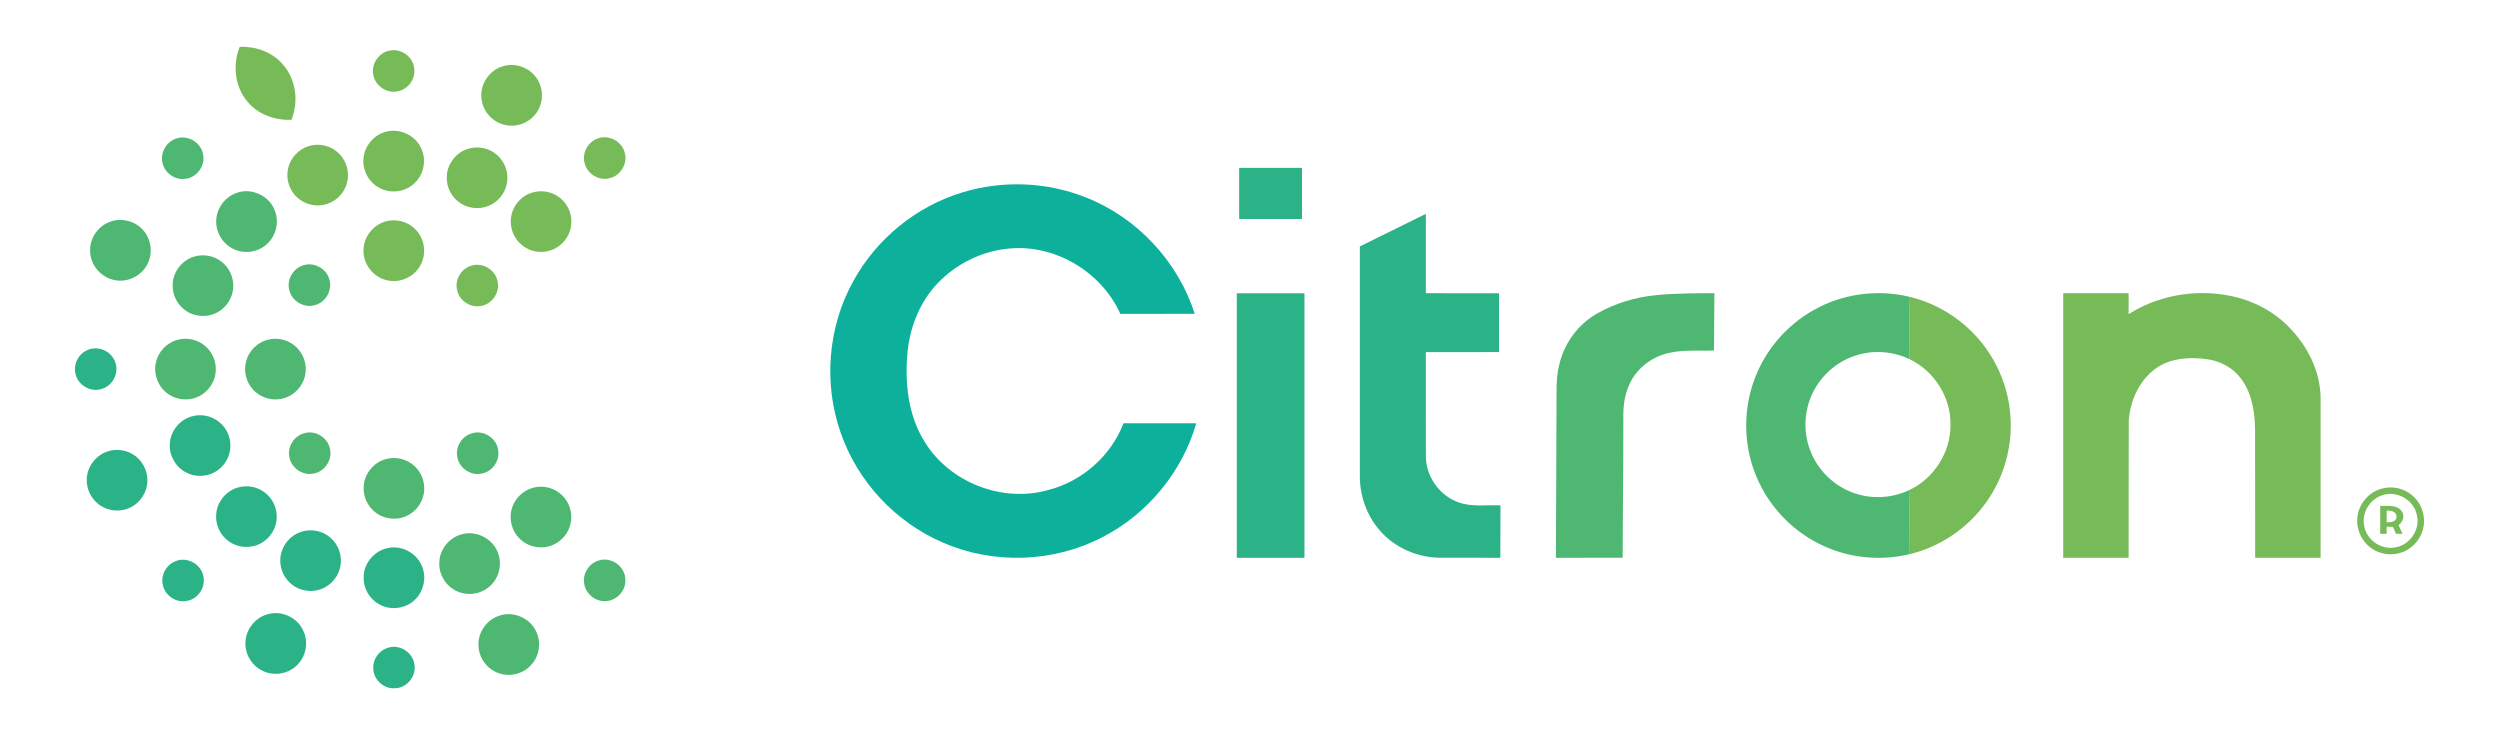 <?xml version="1.0" encoding="UTF-8"?>
<svg xmlns="http://www.w3.org/2000/svg" width="1654pt" height="487pt" viewBox="0 0 1654 487" version="1.1">
  <g id="#76bb58ff">
    <path fill="#76bb58" opacity="1.00" d=" M 163.74 67.27 C 155.32 57.39 153.74 42.82 158.64 30.97 C 169.03 30.57 179.82 34.35 186.80 42.23 C 195.81 52.05 197.78 67.05 192.85 79.26 C 182.05 79.71 170.72 75.78 163.74 67.27 Z"></path>
    <path fill="#76bb58" opacity="1.00" d=" M 257.42 33.57 C 264.88 31.67 273.06 37.23 274.00 44.87 C 275.30 52.00 269.96 59.37 262.83 60.47 C 255.87 61.87 248.47 56.91 247.08 49.96 C 245.26 42.86 250.26 35.02 257.42 33.57 Z"></path>
    <path fill="#76bb58" opacity="1.00" d=" M 333.51 43.62 C 340.80 41.64 349.05 44.32 353.84 50.14 C 359.03 56.13 360.07 65.29 356.33 72.29 C 352.79 79.31 344.85 83.82 336.99 83.08 C 327.85 82.60 319.77 75.01 318.64 65.93 C 316.97 56.12 323.85 45.89 333.51 43.62 Z"></path>
    <path fill="#76bb58" opacity="1.00" d=" M 254.37 87.46 C 263.97 84.18 275.36 89.51 279.02 98.96 C 282.20 106.44 280.20 115.73 274.20 121.22 C 268.27 126.96 258.68 128.34 251.38 124.50 C 243.97 120.85 239.38 112.28 240.55 104.09 C 241.42 96.48 247.06 89.71 254.37 87.46 Z"></path>
    <path fill="#76bb58" opacity="1.00" d=" M 395.45 91.63 C 402.83 88.76 411.84 93.69 413.42 101.43 C 415.29 108.60 410.30 116.53 403.05 117.95 C 396.09 119.71 388.40 114.94 386.79 107.98 C 384.89 101.36 388.95 93.82 395.45 91.63 Z"></path>
    <path fill="#76bb58" opacity="1.00" d=" M 204.41 96.62 C 211.08 94.54 218.74 96.34 223.81 101.13 C 228.94 105.81 231.33 113.28 229.78 120.06 C 228.41 126.79 223.30 132.57 216.81 134.79 C 210.16 137.20 202.31 135.69 197.02 131.00 C 191.52 126.31 188.94 118.49 190.61 111.44 C 192.09 104.49 197.59 98.60 204.41 96.62 Z"></path>
    <path fill="#76bb58" opacity="1.00" d=" M 309.34 98.56 C 314.98 96.73 321.44 97.45 326.42 100.70 C 332.25 104.37 335.92 111.20 335.68 118.09 C 335.60 125.13 331.46 131.90 325.28 135.24 C 319.13 138.67 311.16 138.50 305.18 134.77 C 299.12 131.13 295.26 124.11 295.60 117.03 C 295.66 108.78 301.50 101.05 309.34 98.56 Z"></path>
    <path fill="#76bb58" opacity="1.00" d=" M 351.40 127.63 C 357.42 125.54 364.42 126.48 369.59 130.22 C 374.94 133.97 378.25 140.46 378.03 147.01 C 378.00 154.17 373.70 161.05 367.36 164.35 C 361.40 167.57 353.81 167.44 347.97 164.00 C 341.68 160.44 337.60 153.28 337.96 146.03 C 338.00 137.87 343.70 130.22 351.40 127.63 Z"></path>
    <path fill="#76bb58" opacity="1.00" d=" M 254.46 146.73 C 261.81 144.29 270.42 146.67 275.51 152.49 C 280.86 158.34 282.17 167.44 278.64 174.54 C 274.84 182.80 264.98 187.63 256.13 185.44 C 247.58 183.65 240.85 175.69 240.52 166.95 C 239.88 158.06 245.96 149.32 254.46 146.73 Z"></path>
    <path fill="#76bb58" opacity="1.00" d=" M 312.39 175.64 C 319.97 173.48 328.47 179.15 329.34 186.98 C 330.56 194.13 325.14 201.48 317.97 202.47 C 311.05 203.77 303.78 198.80 302.41 191.92 C 300.64 184.95 305.42 177.26 312.39 175.64 Z"></path>
    <path fill="#76bb58" opacity="1.00" d=" M 1365.03 193.97 C 1379.45 193.95 1393.87 193.96 1408.30 193.97 C 1408.30 198.58 1408.30 203.20 1408.30 207.81 C 1426.96 196.00 1450.02 191.56 1471.78 195.06 C 1487.55 197.46 1502.75 204.59 1513.98 216.02 C 1526.36 228.44 1535.07 245.23 1535.31 263.01 C 1535.36 298.35 1535.28 333.69 1535.30 369.03 C 1520.87 369.04 1506.44 369.04 1492.02 369.03 C 1491.95 341.00 1492.06 312.98 1491.96 284.95 C 1491.90 273.39 1490.17 261.24 1483.42 251.54 C 1478.36 244.08 1470.03 239.22 1461.19 237.81 C 1451.58 236.40 1441.36 236.43 1432.29 240.32 C 1417.81 246.73 1409.47 262.74 1408.39 278.03 C 1408.23 308.36 1408.42 338.70 1408.29 369.03 C 1393.87 369.04 1379.45 369.04 1365.03 369.03 C 1364.99 310.68 1365.03 252.32 1365.03 193.97 Z"></path>
    <path fill="#76bb58" opacity="1.00" d=" M 1263.53 196.40 C 1281.01 200.65 1297.08 210.45 1308.85 224.07 C 1320.25 237.13 1327.63 253.66 1329.67 270.88 C 1332.19 291.09 1327.37 312.13 1316.21 329.17 C 1304.24 347.73 1285.01 361.43 1263.53 366.61 C 1263.35 352.42 1263.27 338.22 1263.58 324.03 C 1279.72 316.28 1290.65 298.93 1290.45 281.00 C 1290.74 262.95 1279.73 245.44 1263.46 237.69 C 1263.40 223.93 1263.28 210.16 1263.53 196.40 Z"></path>
    <path fill="#76bb58" opacity="1.00" d=" M 1576.19 323.16 C 1582.13 321.65 1588.69 322.71 1593.79 326.13 C 1600.02 330.18 1603.96 337.54 1603.72 344.99 C 1603.72 352.61 1599.32 359.99 1592.72 363.75 C 1585.76 367.88 1576.50 367.68 1569.73 363.25 C 1562.99 359.04 1558.92 350.98 1559.59 343.05 C 1560.06 333.75 1567.15 325.33 1576.19 323.16 M 1576.34 327.61 C 1568.22 330.00 1562.65 338.71 1564.02 347.10 C 1565.10 356.48 1574.61 363.75 1583.96 362.26 C 1593.90 361.21 1601.38 350.71 1599.05 340.96 C 1597.24 331.00 1585.95 324.30 1576.34 327.61 Z"></path>
    <path fill="#76bb58" opacity="1.00" d=" M 1574.74 334.69 C 1579.51 334.82 1585.56 333.75 1588.90 338.10 C 1591.28 341.08 1589.75 345.36 1586.87 347.39 C 1587.74 349.31 1588.61 351.23 1589.49 353.17 C 1588.03 353.17 1586.59 353.17 1585.18 353.17 C 1584.50 351.63 1583.84 350.10 1583.19 348.58 C 1581.78 348.54 1580.38 348.50 1579.00 348.46 C 1578.98 350.03 1578.98 351.60 1579.00 353.18 C 1577.56 353.17 1576.14 353.17 1574.73 353.17 C 1574.72 347.01 1574.71 340.85 1574.74 334.69 M 1579.00 337.92 C 1578.99 340.42 1578.99 342.91 1579.01 345.42 C 1581.55 345.84 1585.40 345.25 1585.58 342.00 C 1585.69 338.53 1581.76 337.49 1579.00 337.92 Z"></path>
  </g>
  <g id="#4eb771ff">
    <path fill="#4eb771" opacity="1.00" d=" M 116.47 91.71 C 123.98 88.88 133.02 94.17 134.33 102.05 C 136.12 109.75 129.87 118.01 121.98 118.35 C 114.81 119.16 107.83 113.32 107.26 106.16 C 106.46 99.96 110.53 93.63 116.47 91.71 Z"></path>
    <path fill="#4eb771" opacity="1.00" d=" M 156.42 127.67 C 166.25 123.94 178.23 129.45 181.82 139.31 C 184.96 147.08 182.53 156.64 176.05 161.95 C 169.98 167.22 160.66 168.19 153.63 164.30 C 146.47 160.55 142.10 152.19 143.19 144.17 C 144.03 136.76 149.36 130.10 156.42 127.67 Z"></path>
    <path fill="#4eb771" opacity="1.00" d=" M 73.37 146.52 C 80.56 144.07 89.03 146.16 94.21 151.73 C 99.46 157.11 101.15 165.55 98.49 172.57 C 95.36 181.51 85.31 187.26 76.01 185.32 C 66.91 183.79 59.63 175.27 59.64 166.02 C 59.28 157.43 65.19 149.12 73.37 146.52 Z"></path>
    <path fill="#4eb771" opacity="1.00" d=" M 129.36 169.52 C 135.09 168.11 141.44 169.27 146.18 172.84 C 151.79 176.91 154.98 184.03 154.25 190.93 C 153.68 197.29 149.84 203.21 144.31 206.38 C 137.92 210.14 129.41 209.92 123.26 205.77 C 117.38 201.98 113.79 194.95 114.26 187.96 C 114.51 179.37 121.02 171.52 129.36 169.52 Z"></path>
    <path fill="#4eb771" opacity="1.00" d=" M 200.35 175.63 C 207.54 173.01 216.17 177.64 217.95 185.07 C 220.05 192.24 215.23 200.40 207.93 201.97 C 200.87 203.88 192.99 199.05 191.41 191.95 C 189.55 185.26 193.75 177.70 200.35 175.63 Z"></path>
    <path fill="#4eb771" opacity="1.00" d=" M 1095.91 195.25 C 1108.65 194.01 1121.46 194.03 1134.25 193.96 C 1134.20 206.60 1134.12 219.24 1133.98 231.88 C 1123.80 232.32 1113.41 231.23 1103.43 233.65 C 1092.33 236.38 1082.34 244.10 1077.83 254.72 C 1074.66 261.70 1073.82 269.46 1074.01 277.06 C 1074.01 307.70 1073.61 338.34 1073.55 368.99 C 1058.83 369.02 1044.10 368.96 1029.38 369.04 C 1029.53 335.69 1029.71 302.35 1029.78 269.01 C 1029.93 259.80 1029.27 250.43 1031.57 241.42 C 1034.76 227.30 1043.92 214.64 1056.53 207.46 C 1068.58 200.64 1082.13 196.55 1095.91 195.25 Z"></path>
    <path fill="#4eb771" opacity="1.00" d=" M 1200.01 205.09 C 1219.07 194.27 1242.26 191.23 1263.53 196.40 C 1263.28 210.16 1263.40 223.93 1263.46 237.69 C 1252.04 232.13 1238.40 231.35 1226.44 235.63 C 1213.83 240.03 1203.32 249.99 1198.21 262.32 C 1193.13 274.34 1193.27 288.45 1198.60 300.36 C 1203.97 312.60 1214.70 322.35 1227.41 326.48 C 1239.18 330.41 1252.44 329.49 1263.58 324.03 C 1263.27 338.22 1263.35 352.42 1263.53 366.61 C 1244.66 371.16 1224.27 369.37 1206.61 361.26 C 1188.01 352.86 1172.57 337.71 1163.81 319.27 C 1153.58 298.11 1152.52 272.78 1160.80 250.80 C 1167.94 231.57 1182.10 215.08 1200.01 205.09 Z"></path>
    <path fill="#4eb771" opacity="1.00" d=" M 117.48 224.82 C 123.81 223.05 130.97 224.68 135.89 229.05 C 140.44 232.96 143.08 238.99 142.75 245.00 C 142.59 252.39 137.85 259.39 131.13 262.43 C 124.40 265.63 115.94 264.58 110.18 259.85 C 104.33 255.24 101.45 247.21 103.13 239.94 C 104.60 232.74 110.38 226.68 117.48 224.82 Z"></path>
    <path fill="#4eb771" opacity="1.00" d=" M 177.48 224.69 C 183.82 223.08 190.87 224.89 195.69 229.32 C 200.84 233.92 203.33 241.32 201.89 248.10 C 200.51 255.55 194.50 261.88 187.14 263.65 C 180.09 265.54 172.16 263.09 167.33 257.65 C 162.75 252.66 161.02 245.28 162.90 238.77 C 164.76 231.91 170.55 226.30 177.48 224.69 Z"></path>
    <path fill="#4eb771" opacity="1.00" d=" M 201.43 286.58 C 208.74 284.43 217.01 289.62 218.33 297.09 C 220.09 304.49 214.46 312.50 206.92 313.40 C 199.44 314.75 191.75 308.70 191.28 301.13 C 190.51 294.64 195.10 288.11 201.43 286.58 Z"></path>
    <path fill="#4eb771" opacity="1.00" d=" M 312.44 286.62 C 320.06 284.28 328.73 290.02 329.60 297.92 C 330.74 304.77 325.84 311.88 319.04 313.23 C 311.97 315.05 304.16 310.09 302.69 302.97 C 300.87 296.05 305.51 288.34 312.44 286.62 Z"></path>
    <path fill="#4eb771" opacity="1.00" d=" M 255.51 303.69 C 261.86 301.95 269.02 303.65 273.91 308.06 C 278.40 311.98 280.98 317.98 280.67 323.94 C 280.47 331.21 275.89 338.11 269.32 341.20 C 262.81 344.41 254.56 343.65 248.76 339.28 C 243.37 335.37 240.16 328.67 240.63 322.02 C 240.89 313.52 247.29 305.75 255.51 303.69 Z"></path>
    <path fill="#4eb771" opacity="1.00" d=" M 355.15 322.18 C 361.27 321.30 367.73 323.47 372.08 327.87 C 376.80 332.53 378.96 339.62 377.56 346.11 C 376.29 352.53 371.65 358.15 365.59 360.62 C 358.51 363.63 349.77 362.08 344.21 356.74 C 338.35 351.42 336.26 342.48 339.09 335.10 C 341.55 328.27 347.96 323.12 355.15 322.18 Z"></path>
    <path fill="#4eb771" opacity="1.00" d=" M 305.38 353.53 C 315.43 350.52 326.95 356.87 329.83 366.92 C 332.36 374.75 329.48 383.92 322.87 388.84 C 317.05 393.41 308.63 394.28 302.00 391.00 C 294.88 387.67 290.16 379.86 290.65 371.99 C 290.87 363.50 297.18 355.66 305.38 353.53 Z"></path>
    <path fill="#4eb771" opacity="1.00" d=" M 396.43 370.73 C 404.37 368.31 413.36 374.60 413.69 382.90 C 414.50 390.25 408.32 397.37 400.94 397.66 C 393.99 398.29 387.27 392.77 386.46 385.86 C 385.39 379.24 389.96 372.39 396.43 370.73 Z"></path>
    <path fill="#4eb771" opacity="1.00" d=" M 329.42 407.67 C 338.96 403.74 350.85 408.69 354.88 418.16 C 358.25 425.35 356.72 434.45 351.21 440.16 C 345.89 445.99 337.00 448.06 329.63 445.25 C 322.11 442.55 316.63 434.99 316.56 426.97 C 316.17 418.65 321.64 410.55 329.42 407.67 Z"></path>
  </g>
  <g id="#2bb387ff">
    <path fill="#2bb387" opacity="1.00" d=" M 819.84 111.07 C 833.69 111.06 847.55 111.05 861.40 111.07 C 861.41 122.35 861.42 133.63 861.40 144.91 C 847.54 144.92 833.69 144.92 819.84 144.91 C 819.81 133.63 819.81 122.35 819.84 111.07 Z"></path>
    <path fill="#2bb387" opacity="1.00" d=" M 899.67 163.03 C 914.22 155.84 928.77 148.65 943.33 141.49 C 943.34 158.99 943.33 176.49 943.33 194.00 C 959.49 194.01 975.65 194.00 991.81 194.01 C 991.80 206.98 991.81 219.96 991.81 232.94 C 975.65 232.98 959.49 232.92 943.33 232.98 C 943.36 256.00 943.28 279.02 943.37 302.03 C 943.40 315.49 952.64 328.25 965.39 332.51 C 974.18 335.53 983.61 333.93 992.71 334.34 C 992.62 345.91 992.68 357.47 992.63 369.04 C 979.08 368.95 965.53 369.03 951.99 368.98 C 937.24 368.68 922.60 362.22 912.91 351.01 C 904.50 341.41 899.89 328.69 899.67 315.97 C 899.68 264.99 899.67 214.01 899.67 163.03 Z"></path>
    <path fill="#2bb387" opacity="1.00" d=" M 818.25 194.01 C 833.18 194.00 848.10 194.00 863.03 194.01 C 863.04 252.35 863.04 310.69 863.03 369.04 C 848.10 369.03 833.18 369.05 818.25 369.03 C 818.25 310.69 818.25 252.35 818.25 194.01 Z"></path>
    <path fill="#2bb387" opacity="1.00" d=" M 58.36 231.40 C 65.29 228.50 73.97 232.55 76.25 239.69 C 78.99 246.86 74.36 255.59 66.93 257.41 C 60.00 259.54 52.00 255.03 50.15 248.05 C 48.07 241.44 51.86 233.77 58.36 231.40 Z"></path>
    <path fill="#2bb387" opacity="1.00" d=" M 126.41 275.62 C 132.65 273.61 139.81 274.99 144.89 279.11 C 149.65 282.87 152.57 288.89 152.41 294.98 C 152.48 302.02 148.39 308.85 142.26 312.26 C 136.33 315.69 128.64 315.73 122.68 312.36 C 116.12 308.82 111.92 301.39 112.34 293.94 C 112.55 285.67 118.49 277.98 126.41 275.62 Z"></path>
    <path fill="#2bb387" opacity="1.00" d=" M 71.46 298.56 C 77.48 296.64 84.37 297.80 89.42 301.60 C 95.38 305.94 98.55 313.75 97.25 321.02 C 96.21 327.68 91.52 333.60 85.31 336.20 C 78.63 339.09 70.38 337.97 64.78 333.27 C 59.16 328.77 56.31 321.08 57.74 314.01 C 59.00 306.85 64.51 300.67 71.46 298.56 Z"></path>
    <path fill="#2bb387" opacity="1.00" d=" M 157.37 322.54 C 163.39 320.71 170.21 322.00 175.18 325.84 C 180.16 329.60 183.24 335.77 183.06 342.03 C 183.12 349.24 178.80 356.22 172.43 359.54 C 165.98 363.04 157.64 362.56 151.65 358.34 C 145.72 354.34 142.30 347.00 143.06 339.89 C 143.71 331.90 149.66 324.71 157.37 322.54 Z"></path>
    <path fill="#2bb387" opacity="1.00" d=" M 199.51 351.74 C 205.95 349.72 213.38 351.18 218.48 355.63 C 223.99 360.24 226.67 367.95 225.13 374.97 C 223.80 381.77 218.65 387.64 212.10 389.87 C 205.58 392.23 197.91 390.81 192.63 386.33 C 187.08 381.77 184.31 374.07 185.81 367.03 C 187.12 359.93 192.62 353.85 199.51 351.74 Z"></path>
    <path fill="#2bb387" opacity="1.00" d=" M 256.46 362.63 C 266.78 360.16 278.04 367.36 280.18 377.73 C 281.98 385.15 279.06 393.43 273.00 398.07 C 267.09 402.81 258.43 403.69 251.70 400.23 C 244.62 396.80 240.00 388.91 240.64 381.04 C 240.96 372.26 247.86 364.33 256.46 362.63 Z"></path>
    <path fill="#2bb387" opacity="1.00" d=" M 116.27 371.24 C 123.76 368.11 133.06 373.24 134.52 381.18 C 136.35 388.63 130.72 396.74 123.12 397.63 C 116.21 398.82 109.03 393.84 107.72 386.96 C 106.16 380.55 110.08 373.44 116.27 371.24 Z"></path>
    <path fill="#2bb387" opacity="1.00" d=" M 176.43 406.58 C 185.67 403.45 196.60 408.29 200.59 417.15 C 204.30 424.73 202.49 434.54 196.29 440.27 C 190.37 446.09 180.71 447.48 173.37 443.64 C 165.90 439.96 161.31 431.30 162.56 423.06 C 163.49 415.49 169.14 408.80 176.43 406.58 Z"></path>
    <path fill="#2bb387" opacity="1.00" d=" M 256.36 428.66 C 263.86 425.92 272.79 431.22 274.09 439.07 C 275.92 447.01 269.19 455.48 261.01 455.36 C 253.72 455.83 246.94 449.42 246.97 442.13 C 246.62 436.20 250.71 430.43 256.36 428.66 Z"></path>
  </g>
  <g id="#0db09aff">
    <path fill="#0db09a" opacity="1.00" d=" M 636.61 127.33 C 662.99 119.23 692.11 120.27 717.80 130.38 C 751.94 143.55 779.34 172.74 790.41 207.62 C 774.01 207.67 757.61 207.62 741.21 207.65 C 728.82 180.02 698.36 161.69 668.10 164.40 C 650.09 165.86 632.83 174.35 620.36 187.37 C 608.87 199.41 602.29 215.55 600.51 231.98 C 598.49 252.50 600.52 274.41 611.72 292.23 C 628.05 319.12 662.99 332.75 693.24 324.27 C 715.75 318.62 735.00 301.73 743.31 280.04 C 759.35 280.04 775.39 280.04 791.44 280.04 C 782.19 312.25 759.18 340.13 729.36 355.39 C 697.15 372.21 657.41 373.56 624.08 359.08 C 592.54 345.66 567.23 318.49 556.12 286.06 C 544.65 253.37 547.79 215.89 564.73 185.66 C 579.99 157.92 606.30 136.50 636.61 127.33 Z"></path>
  </g>
</svg>
